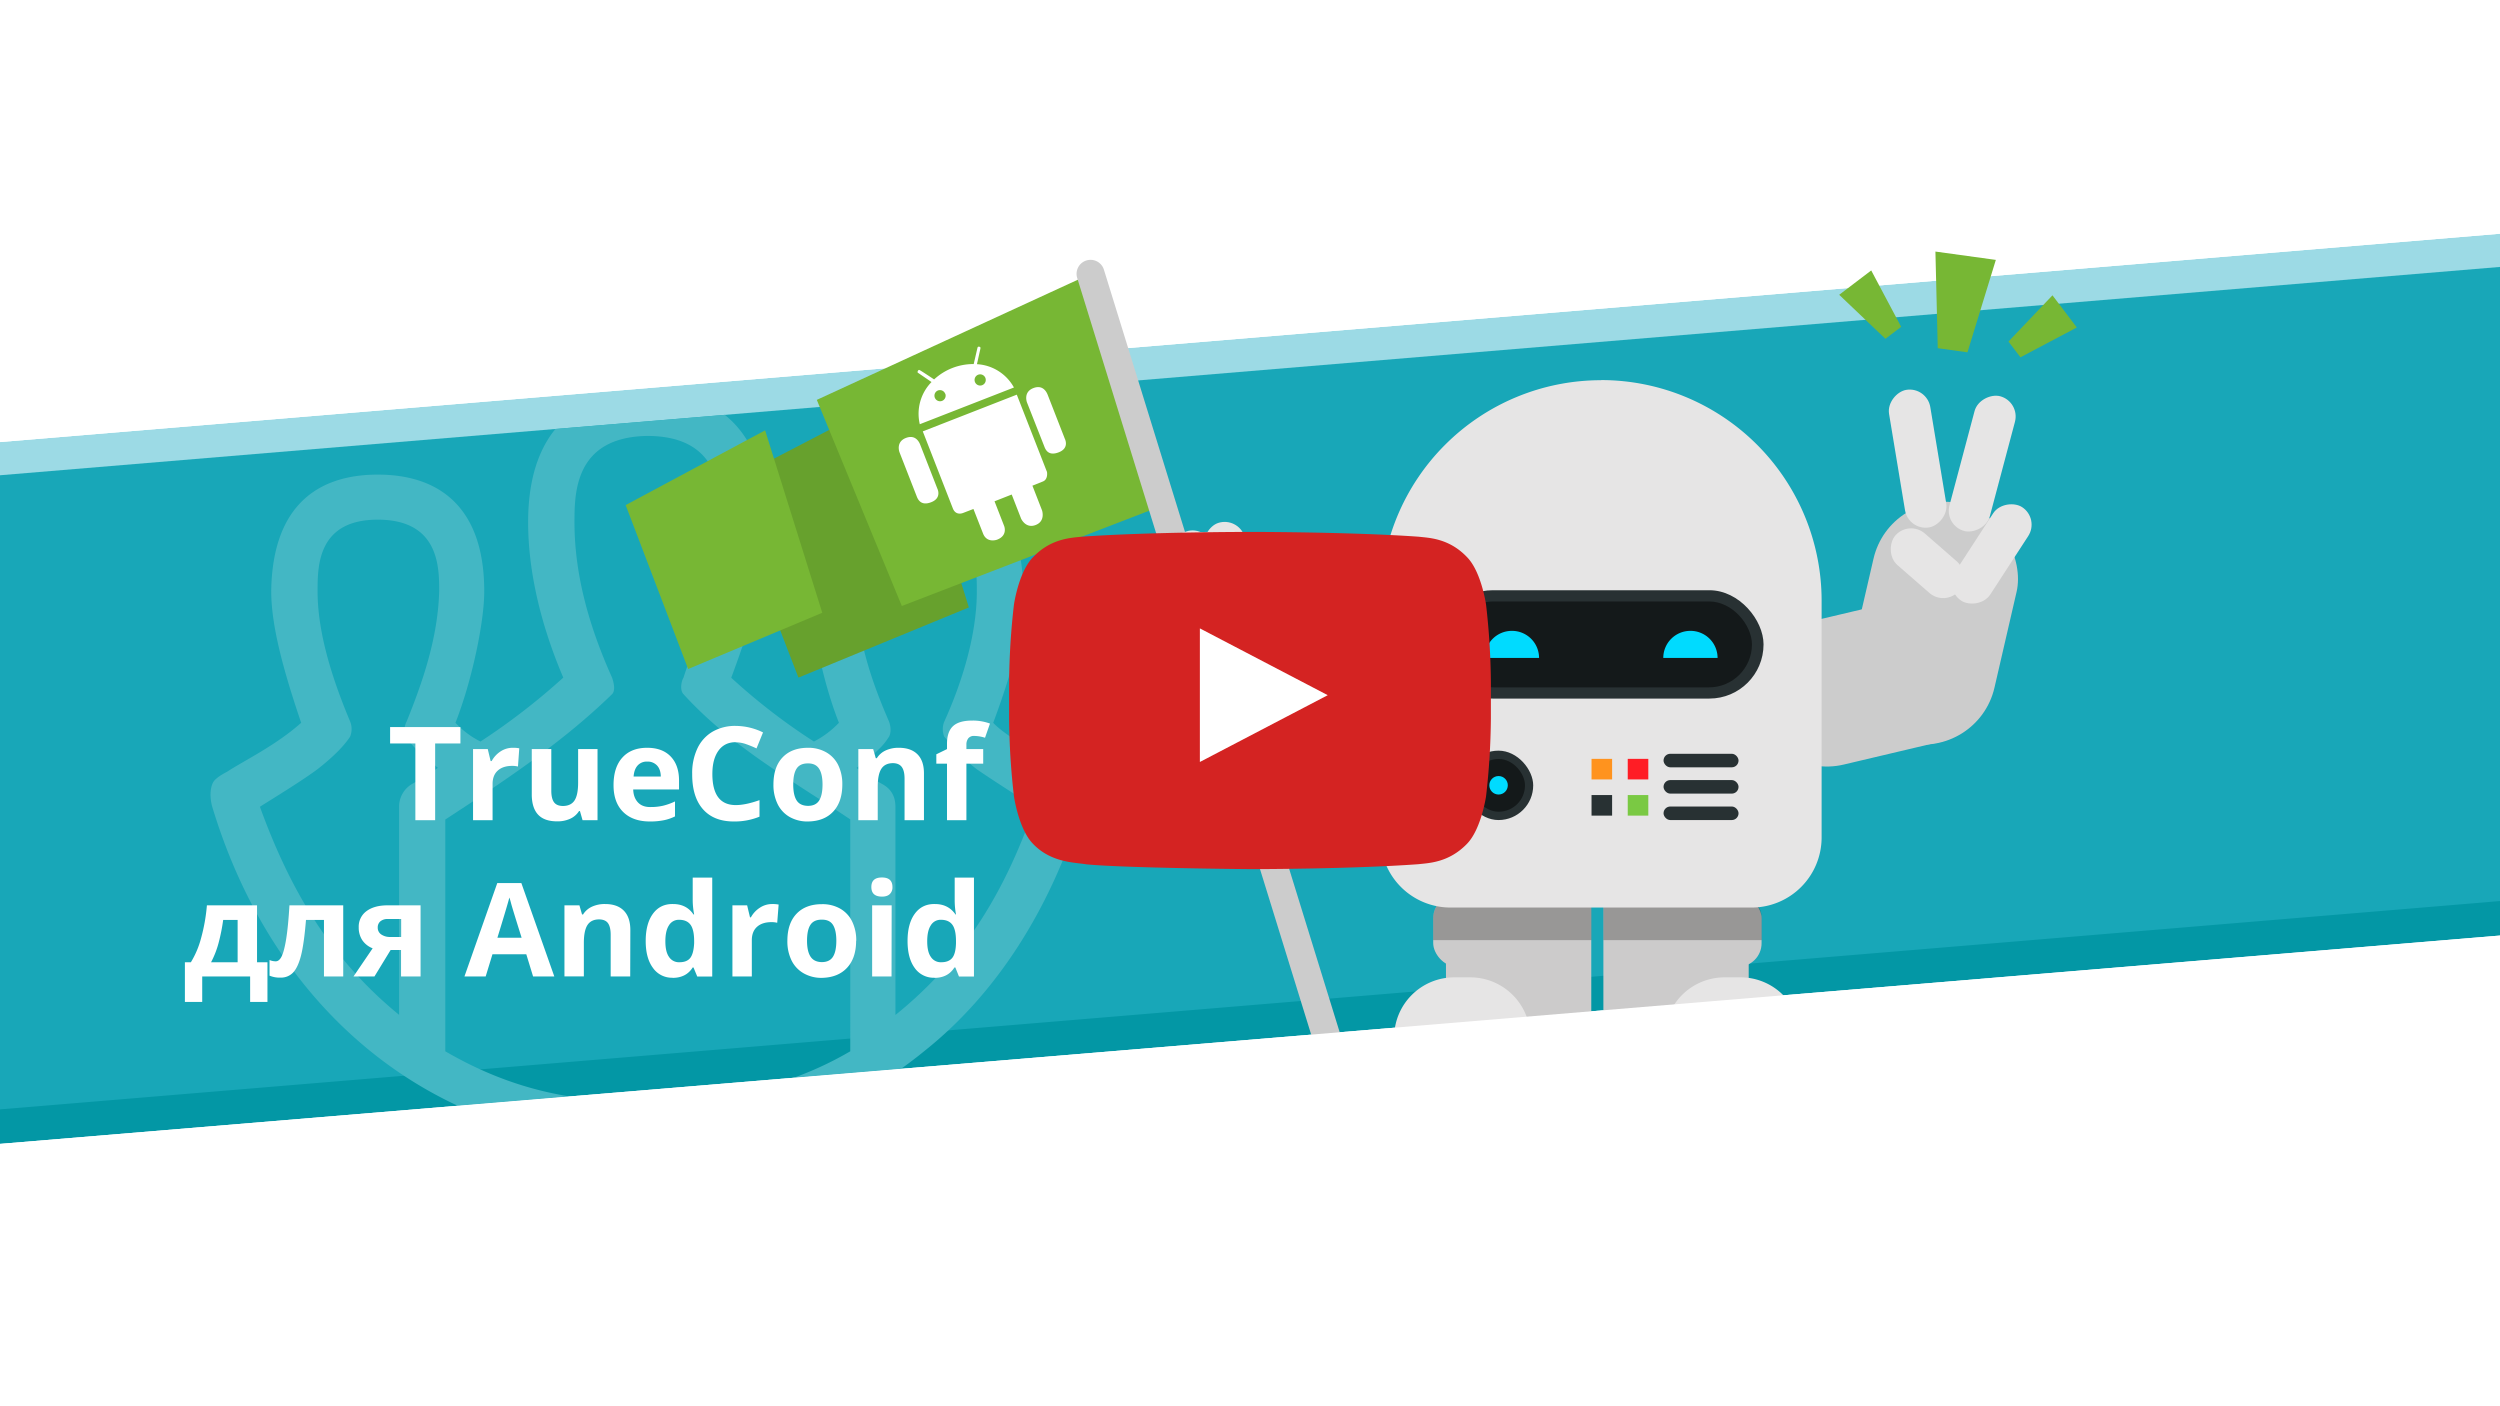 <svg xmlns="http://www.w3.org/2000/svg" viewBox="0 0 1920 1080"><defs><clipPath id="a"><path fill="none" d="M0 365v513.5l1920-160V205L0 365z" clip-rule="evenodd"/></clipPath><style>.b{fill:#fff}.i{fill-rule:evenodd}.i,.u{fill:#77b734}.j{fill:#cccbcb}.k{fill:#ccc}.l{fill:#e6e5e5}.m{opacity:.3}.n{fill:#1d1d1b}.o{fill:#283133}.p{fill:#14191a}.q{fill:#00dbff}</style></defs><path d="M0-4h1920v1084H0z" class="b"/><path fill="#9cdae5" fill-rule="evenodd" d="M1920 179.5L0 339.5v487l1920-160v-487z"/><path fill="#0397a5" fill-rule="evenodd" d="M1920 231.5L0 391.5v487l1920-160v-487z"/><path fill="#18a7b8" fill-rule="evenodd" d="M1920 205L0 365v487l1920-160V205z"/><path d="M0-4v343.5l1920-160V-4H0z" class="b"/><g clip-path="url(#a)"><path fill="#43b7c4" fill-rule="evenodd" d="M819.5 592.6c-20.2-11.5-49-28.8-56.7-37.5 12.5-33.7 23-67.4 23-101 0-68.4-39.4-89.6-81.8-89.6s-80.8 20.2-80.8 89.5c0 33.7 11.5 77 21.1 101.1a72.3 72.3 0 01-19.2 14.4 464 464 0 01-63.5-49c14.4-38.6 27-79 27-119.4 0-87.6-57.8-101.1-91.5-101.1s-91.5 13.5-91.5 101c0 39.5 10.6 81 27 119.4a508.9 508.9 0 01-63.6 49.1 67.5 67.5 0 01-19.2-14.4c12.5-31.8 22.1-77 22.1-101 0-64.6-34.6-89.6-81.8-89.6-46.2 0-80.9 24-81.8 89.5 0 27 9.6 61.6 23 101.1-19.2 17.3-45.2 29.8-56.7 37.5-3.9 2-8.7 4.9-10.6 7.7-2.9 4.8-2.9 12.5-1 19.3 48.2 159.8 173.3 260.9 334 260.9 80 0 154-25 212.8-73.2C765.6 763 807 697.6 831 619.6c3.9-18.3-2-21.2-11.6-27zm-507.3-27c2 4 3.9 7.8 24.1 24.1a232.3 232.3 0 01-20.2 12.6 20.2 20.2 0 00-9.6 17.3v159.8c-53-43.3-83.8-96.3-106.9-159.8 10.6-6.7 32.7-20.2 44.3-28.9 17.3-13.5 23.1-22.1 25-25a15.5 15.5 0 000-11.6c-12.5-29.8-25-66.4-25-100 0-19.3 0-55 46.2-55 47.2 0 47.2 36.6 47.2 55-1 35.5-12.5 69.2-25 100-3 5.8-1 9.7 0 11.6zM653 807.4c-51 29.8-105 38.5-156 38.5-52.9 1-102-7.7-155-38.5v-178c44.4-29 89.6-58.8 128.1-96.3 2.9-3 1-9.7 0-12.6-16.4-36.5-28.9-77-28.9-119.3 0-22.2 0-65.5 55.9-66.4 56.8 0 56.8 44.2 56.8 66.4 0 42.3-16.4 80.8-29 119.3-1.8 3-2.8 9.7 0 12.6 36.7 40.4 83.8 66.4 128.1 96.2zm34.7-28V619.7c0-7.7-3-13.5-9.7-17.3a231.1 231.1 0 01-20.2-12.6c21.2-16.3 22.2-20.2 25-24 1-2 2-5.8 0-11.6-13.4-30.8-25-64.5-25-100 0-18.4 0-55 46.2-55s46.2 35.7 46.2 55c0 33.6-11.5 70.2-25 100a15.4 15.4 0 000 11.6c2.9 2.9 7.7 11.5 25 25 12.6 8.7 33.7 22.1 44.3 28.9-22.1 63.5-53 116.5-106.8 159.8z"/></g><path fill="#67a12d" fill-rule="evenodd" d="M556 372.2l136.5-71 51.6 165.3-130.9 53.9L556 372.2z"/><path d="M480.5 387.9l107.1-57.4 43.9 140.1-103 43.2-48-125.9z" class="i"/><rect width="111.6" height="270" x="936.8" y="366.7" class="j" rx="55.8" transform="rotate(-60.8 992.6 501.7)"/><path d="M627.3 307.1l210.3-96.8 54.9 178.1-199.9 77-65.3-158.3z" class="i"/><rect width="112.8" height="188.4" x="1383.4" y="429.4" class="k" rx="56.4" transform="rotate(-103.3 1439.8 523.6)"/><rect width="112.8" height="188.4" x="1428.9" y="384.4" class="k" rx="56.4" transform="rotate(-167 1485.3 478.6)"/><path d="M1222.1 796.8h-111.6V652.4h111.6z" class="j"/><path d="M1175.3 796.8h-104.6a46.2 46.2 0 0146.1-46.2h12.3a46.2 46.2 0 0146.2 46.2z" class="l"/><rect width="36.2" height="55.3" x="1100.7" y="687.2" class="j" rx="18.1" transform="rotate(-180 1118.8 714.8)"/><g class="m"><path d="M1110.6 689.2v-36.8h111.6V722h-121.5v-16.7a18 18 0 019.9-16.1z" class="n"/></g><path d="M1231.4 652.4H1343v144.4h-111.6z" class="j"/><path d="M1324.5 750.6h12.3a46.2 46.2 0 0146.1 46.2h-104.6a46.2 46.2 0 0146.2-46.2z" class="l"/><rect width="36.2" height="55.3" x="1316.7" y="687.2" class="j" rx="18.1"/><g class="m"><path d="M1343 689.2v-36.8h-111.6V722H1353v-16.7a18 18 0 00-9.9-16.1z" class="n"/></g><path d="M1229.7 291.9A169.4 169.4 0 011399 461.2v182a53.8 53.8 0 01-53.9 53.8h-231a53.8 53.8 0 01-53.9-53.8v-182A169.4 169.4 0 011229.7 292z" class="l"/><rect width="53.3" height="53.3" x="1124.2" y="576.5" class="o" rx="26.7"/><rect width="40.5" height="40.5" x="1130.7" y="582.9" class="p" rx="20.2"/><circle cx="1150.9" cy="603.1" r="7.1" class="q"/><rect width="57.6" height="10.4" x="1277.6" y="578.9" class="o" rx="5.2"/><rect width="57.6" height="10.4" x="1277.6" y="599.1" class="o" rx="5.2"/><rect width="57.6" height="10.4" x="1277.6" y="619.4" class="o" rx="5.2"/><path fill="#ff931e" d="M1222.3 582.8h15.8v15.8h-15.8z"/><path fill="#ff1d25" d="M1250.1 582.8h15.8v15.8h-15.8z"/><path d="M1222.3 610.6h15.8v15.8h-15.8z" class="o"/><path fill="#7ac943" d="M1250.1 610.6h15.8v15.8h-15.8z"/><rect width="249.5" height="83.2" x="1104.9" y="453.3" class="o" rx="41.6"/><rect width="231.6" height="66" x="1113.9" y="461.9" class="p" rx="33"/><path d="M1161.1 484.5a20.8 20.8 0 00-20.8 20.8h41.7a20.8 20.8 0 00-20.9-20.8zM1298.2 484.5a20.8 20.8 0 00-20.8 20.8h41.7a20.8 20.8 0 00-20.9-20.8z" class="q"/><path d="M1511 270.6l-22.8-3.2-1.8-74.2 46.4 6.4-21.8 71zM1551.7 274.4l-9.2-12.1 33.8-35.5 18.7 24.7-43.3 22.9zM1448 260.2l12.1-9.2-23-43.3-24.6 18.7 35.5 33.8z" class="i"/><path d="M1019.7 810.3a10.7 10.7 0 01-10.2-7.6L827.3 213.5a10.7 10.7 0 1120.5-6.4L1030 796.4a10.7 10.7 0 01-10.2 13.9z" class="k"/><rect width="85.7" height="32.1" x="848.3" y="415.7" class="l" rx="16.1" transform="rotate(-18.5 891.2 431.7)"/><rect width="107.1" height="32.1" x="1468.7" y="340" class="l" rx="16.1" transform="rotate(-75.1 1522.3 356)"/><rect width="107.1" height="32.1" x="1419.1" y="336.2" class="l" rx="16.1" transform="rotate(-99.4 1472.7 352.2)"/><rect width="85.7" height="32.1" x="1486.8" y="409.3" class="l" rx="16.1" transform="rotate(-57 1529.7 425.4)"/><rect width="64.8" height="32.1" x="913.3" y="416.3" class="l" rx="16.1" transform="rotate(71.5 945.7 432.4)"/><rect width="64.8" height="32.1" x="1447.6" y="416.5" class="l" rx="16.1" transform="rotate(41.1 1480 432.6)"/><rect width="85.7" height="32.1" x="858.6" y="446.1" class="l" rx="16.1" transform="rotate(-18.5 901.4 462.2)"/><rect width="85.7" height="32.1" x="868.8" y="476.6" class="l" rx="16.1" transform="rotate(-18.5 911.6 492.7)"/><path d="M708.7 331.3l72.2-28.2 23.2 59.4s1 5.7-3.2 7.3l-8 3.2 7.4 19s2.8 8.2-4.9 11.2-11.2-4.9-11.2-4.9l-7.2-18.5-13.2 5.2 7.4 19s3 7.3-5.5 10.5c0 0-7.7 2.9-10.7-4.7l-7.4-18.9-7.8 3s-5.6 2.6-8-3.4zM788.7 309s-3-7.8 4.8-10.9 10.5 3.7 11 4.8l13.3 34.1s3.7 7-4.5 10.3-10.4-2.1-11.3-4.5zM690.8 347.3s-3-7.8 4.8-10.9 10.5 3.7 11 4.8l13.3 34.1s3.6 7-4.5 10.3-10.5-2.1-11.4-4.5zM750.3 279.7l2.6-11.7c.5-1.9-1-1.7-1-1.7-1.1-.4-1.3 1.2-1.3 1.2l-2.8 12.1a44.3 44.3 0 00-30.4 11.8c-3-2-11-7.3-11.4-7.3-.5-.1-1 .6-1 .6-.7 1.4 0 1.6 0 1.6l10.4 7.1a34.9 34.9 0 00-9 32.4l72.3-28.2a34.6 34.6 0 00-28.4-17.9z" class="b"/><path d="M756.8 290.3a4.3 4.3 0 11-5.6-2.5 4.3 4.3 0 015.6 2.5zM726 302.4a4.3 4.3 0 11-5.7-2.5 4.3 4.3 0 015.6 2.5z" class="u"/><path d="M0 1080h1920V718.5L0 878.5V1080zM334.2 629.9H319V571h-19.4v-12.6h54v12.6h-19.4zM393.8 574.3a24 24 0 015 .4l-1 14a17 17 0 00-4.5-.5q-7 0-11 3.6t-4 10.3v27.8h-15v-54.6h11.3l2.2 9.2h.8a20.5 20.5 0 016.8-7.4 17 17 0 019.4-2.8zM447.4 629.9l-2-7h-.7a15.7 15.7 0 01-6.8 5.9 23.2 23.2 0 01-10 2q-9.7 0-14.5-5t-5-15v-35.5h15v31.9q0 5.9 2 8.8t6.8 3q6.2 0 9-4.2T444 601v-25.7h14.9v54.6zM499.2 630.9q-13.2 0-20.6-7.3t-7.4-20.6q0-13.7 6.8-21.2t19-7.5q11.6 0 18 6.6t6.5 18.2v7.2h-35.2q.2 6.3 3.7 10t9.9 3.5a41 41 0 009.3-1 46.6 46.6 0 009.2-3.3V627a35 35 0 01-8.4 2.9 52.6 52.6 0 01-10.8 1zm-2.1-46a9.4 9.4 0 00-7.4 3q-2.7 3-3.1 8.5h20.9q-.1-5.5-2.9-8.5a9.8 9.8 0 00-7.5-3zM565 570q-8.5 0-13.2 6.5t-4.7 17.9q0 23.9 18 23.9 7.5 0 18.2-3.8v12.7a50.6 50.6 0 01-19.7 3.7q-15.5 0-23.8-9.5t-8.2-27.1a44.3 44.3 0 014-19.5 29.3 29.3 0 0111.7-12.9 34.5 34.5 0 0117.8-4.4 48 48 0 0120.9 5l-5 12.3a81 81 0 00-8-3.3 24 24 0 00-8-1.4zM646.9 602.5q0 13.3-7 20.8t-19.6 7.6a27.4 27.4 0 01-13.9-3.5 23 23 0 01-9.2-9.9 33.2 33.2 0 01-3.2-15q0-13.4 7-20.8t19.6-7.4a27.5 27.5 0 0113.8 3.4 22.8 22.8 0 019.3 9.8 33 33 0 013.2 15zm-37.7 0q0 8.1 2.6 12.2t8.7 4.2q6 0 8.6-4.1t2.6-12.3q0-8.1-2.7-12.2t-8.6-4q-6 0-8.6 4t-2.6 12.2zM709.6 629.9h-14.9V598q0-6-2.1-8.9t-6.7-3q-6.2 0-9 4.3t-2.8 13.8v25.7h-14.9v-54.6h11.4l2 7h.8a15.7 15.7 0 016.9-6 23.4 23.4 0 0110-2q9.4 0 14.4 5.1t4.9 14.9zM755.1 586.5h-12.9v43.4h-14.9v-43.4h-8.2v-7.2l8.2-4v-4q0-9.3 4.6-13.6t14.7-4.3a38.3 38.3 0 0113.7 2.3l-3.8 10.9a27.8 27.8 0 00-8.3-1.4 5.4 5.4 0 00-4.6 1.9 7.8 7.8 0 00-1.4 4.8v3.4h12.9zM205.4 769.5h-13.3v-19.6h-36.8v19.6H142V739h4.6a69 69 0 007.8-18.4 136.4 136.4 0 004.5-25.3h38.5V739h8zM182.5 739v-32.5h-11.1a145 145 0 01-3.4 17.2 71 71 0 01-5.9 15.3zM263.6 749.9h-14.8v-43.4H235q-1.5 18.3-3.8 27.3t-6 13a12.7 12.7 0 01-9.7 4 20 20 0 01-8.5-1.5v-12a12.6 12.6 0 004.7 1q2.8 0 4.7-4t3.4-13.3q1.5-9.3 2.5-25.7h41.3zM287.6 749.9h-16.1l14.7-21.6a17 17 0 01-8-6.3 17.5 17.5 0 01-2.7-9.8 14.7 14.7 0 015.9-12.4q6-4.5 16.2-4.5H323v54.6h-15v-20.3H300zm2.5-37.6a6.2 6.2 0 002.6 5.3 11.8 11.8 0 007 2h8.4v-13.8h-10.2a8.5 8.5 0 00-5.8 1.8 6 6 0 00-2 4.7zM409.4 749.9l-5.2-17h-26l-5.2 17h-16.3l25.2-71.7h18.5l25.3 71.7zm-8.8-29.7q-7.2-23-8-26.1t-1.4-4.8q-1.6 6.2-9.2 30.9zM484 749.9h-15V718q0-6-2-8.9t-6.8-3q-6.2 0-9 4.3t-2.8 13.8v25.7h-14.9v-54.6H445l2 7h.8a15.7 15.7 0 016.9-6 23.4 23.4 0 0110-2q9.4 0 14.4 5.1t5 14.9zM516.5 750.9a17.7 17.7 0 01-15-7.5q-5.6-7.5-5.6-20.7 0-13.4 5.6-21t15.4-7.4q10.3 0 15.7 8h.5a60.8 60.8 0 01-1.1-11V674h15v76h-11.5l-2.9-7h-.6q-5 8-15.5 8zm5.3-11.9q5.7 0 8.3-3.3t3-11.3v-1.6q0-8.8-2.8-12.6t-8.8-3.8a8.7 8.7 0 00-7.7 4.2q-2.8 4.2-2.8 12.3t2.8 12a9 9 0 008 4.1zM593 694.3a24 24 0 015 .4l-1.1 14a17 17 0 00-4.4-.5q-7.1 0-11.1 3.6t-4 10.3v27.8h-14.9v-54.6h11.3l2.2 9.2h.7a20.5 20.5 0 016.9-7.4 17 17 0 019.4-2.8zM657.5 722.5q0 13.3-7 20.8T631 751a27.4 27.4 0 01-13.8-3.5 23 23 0 01-9.3-9.9 33.2 33.2 0 01-3.2-15q0-13.4 7-20.8t19.6-7.4a27.5 27.5 0 0113.9 3.4 22.8 22.8 0 019.2 9.8 33 33 0 013.2 15zm-37.7 0q0 8.1 2.7 12.2t8.6 4.2q6 0 8.6-4.1t2.6-12.3q0-8.1-2.6-12.2t-8.7-4q-6 0-8.6 4t-2.6 12.2zM669.2 681.2q0-7.3 8.1-7.3t8.1 7.3a7 7 0 01-2 5.4q-2 2-6 2-8.2 0-8.2-7.4zm15.5 68.7h-14.9v-54.6h15zM717.7 750.9a17.7 17.7 0 01-15.2-7.5q-5.5-7.5-5.5-20.7 0-13.4 5.6-21t15.4-7.4q10.3 0 15.8 8h.4a60.8 60.8 0 01-1-11V674H748v76h-11.5l-2.8-7h-.7q-5 8-15.4 8zm5.2-11.9q5.7 0 8.4-3.3t2.9-11.3v-1.6q0-8.8-2.8-12.6t-8.8-3.8a8.7 8.7 0 00-7.7 4.2q-2.8 4.2-2.8 12.3t2.8 12a9 9 0 008 4.1z" class="b"/><path fill="#d42322" d="M1141.3 464.4s-3.6-25.4-14.7-36.6c-14-14.7-29.8-14.7-37-15.6-51.9-3.7-129.5-3.7-129.5-3.7h-.2s-77.6 0-129.4 3.7c-7.3.9-23 1-37 15.6-11.2 11.2-14.8 36.6-14.8 36.6A554.6 554.6 0 00775 524v28a554.5 554.5 0 003.7 59.5s3.6 25.4 14.7 36.6c14 14.7 32.6 14.2 40.8 15.7 29.6 2.9 125.8 3.7 125.8 3.7s77.8 0 129.5-3.8c7.3-.9 23-1 37.1-15.6 11-11.2 14.7-36.6 14.7-36.6a555.3 555.3 0 003.7-59.6v-28a555.3 555.3 0 00-3.7-59.5z"/><path d="M1019.7 533.9l-98.2 51.3V482.6l98.2 51.3z" class="b"/></svg>